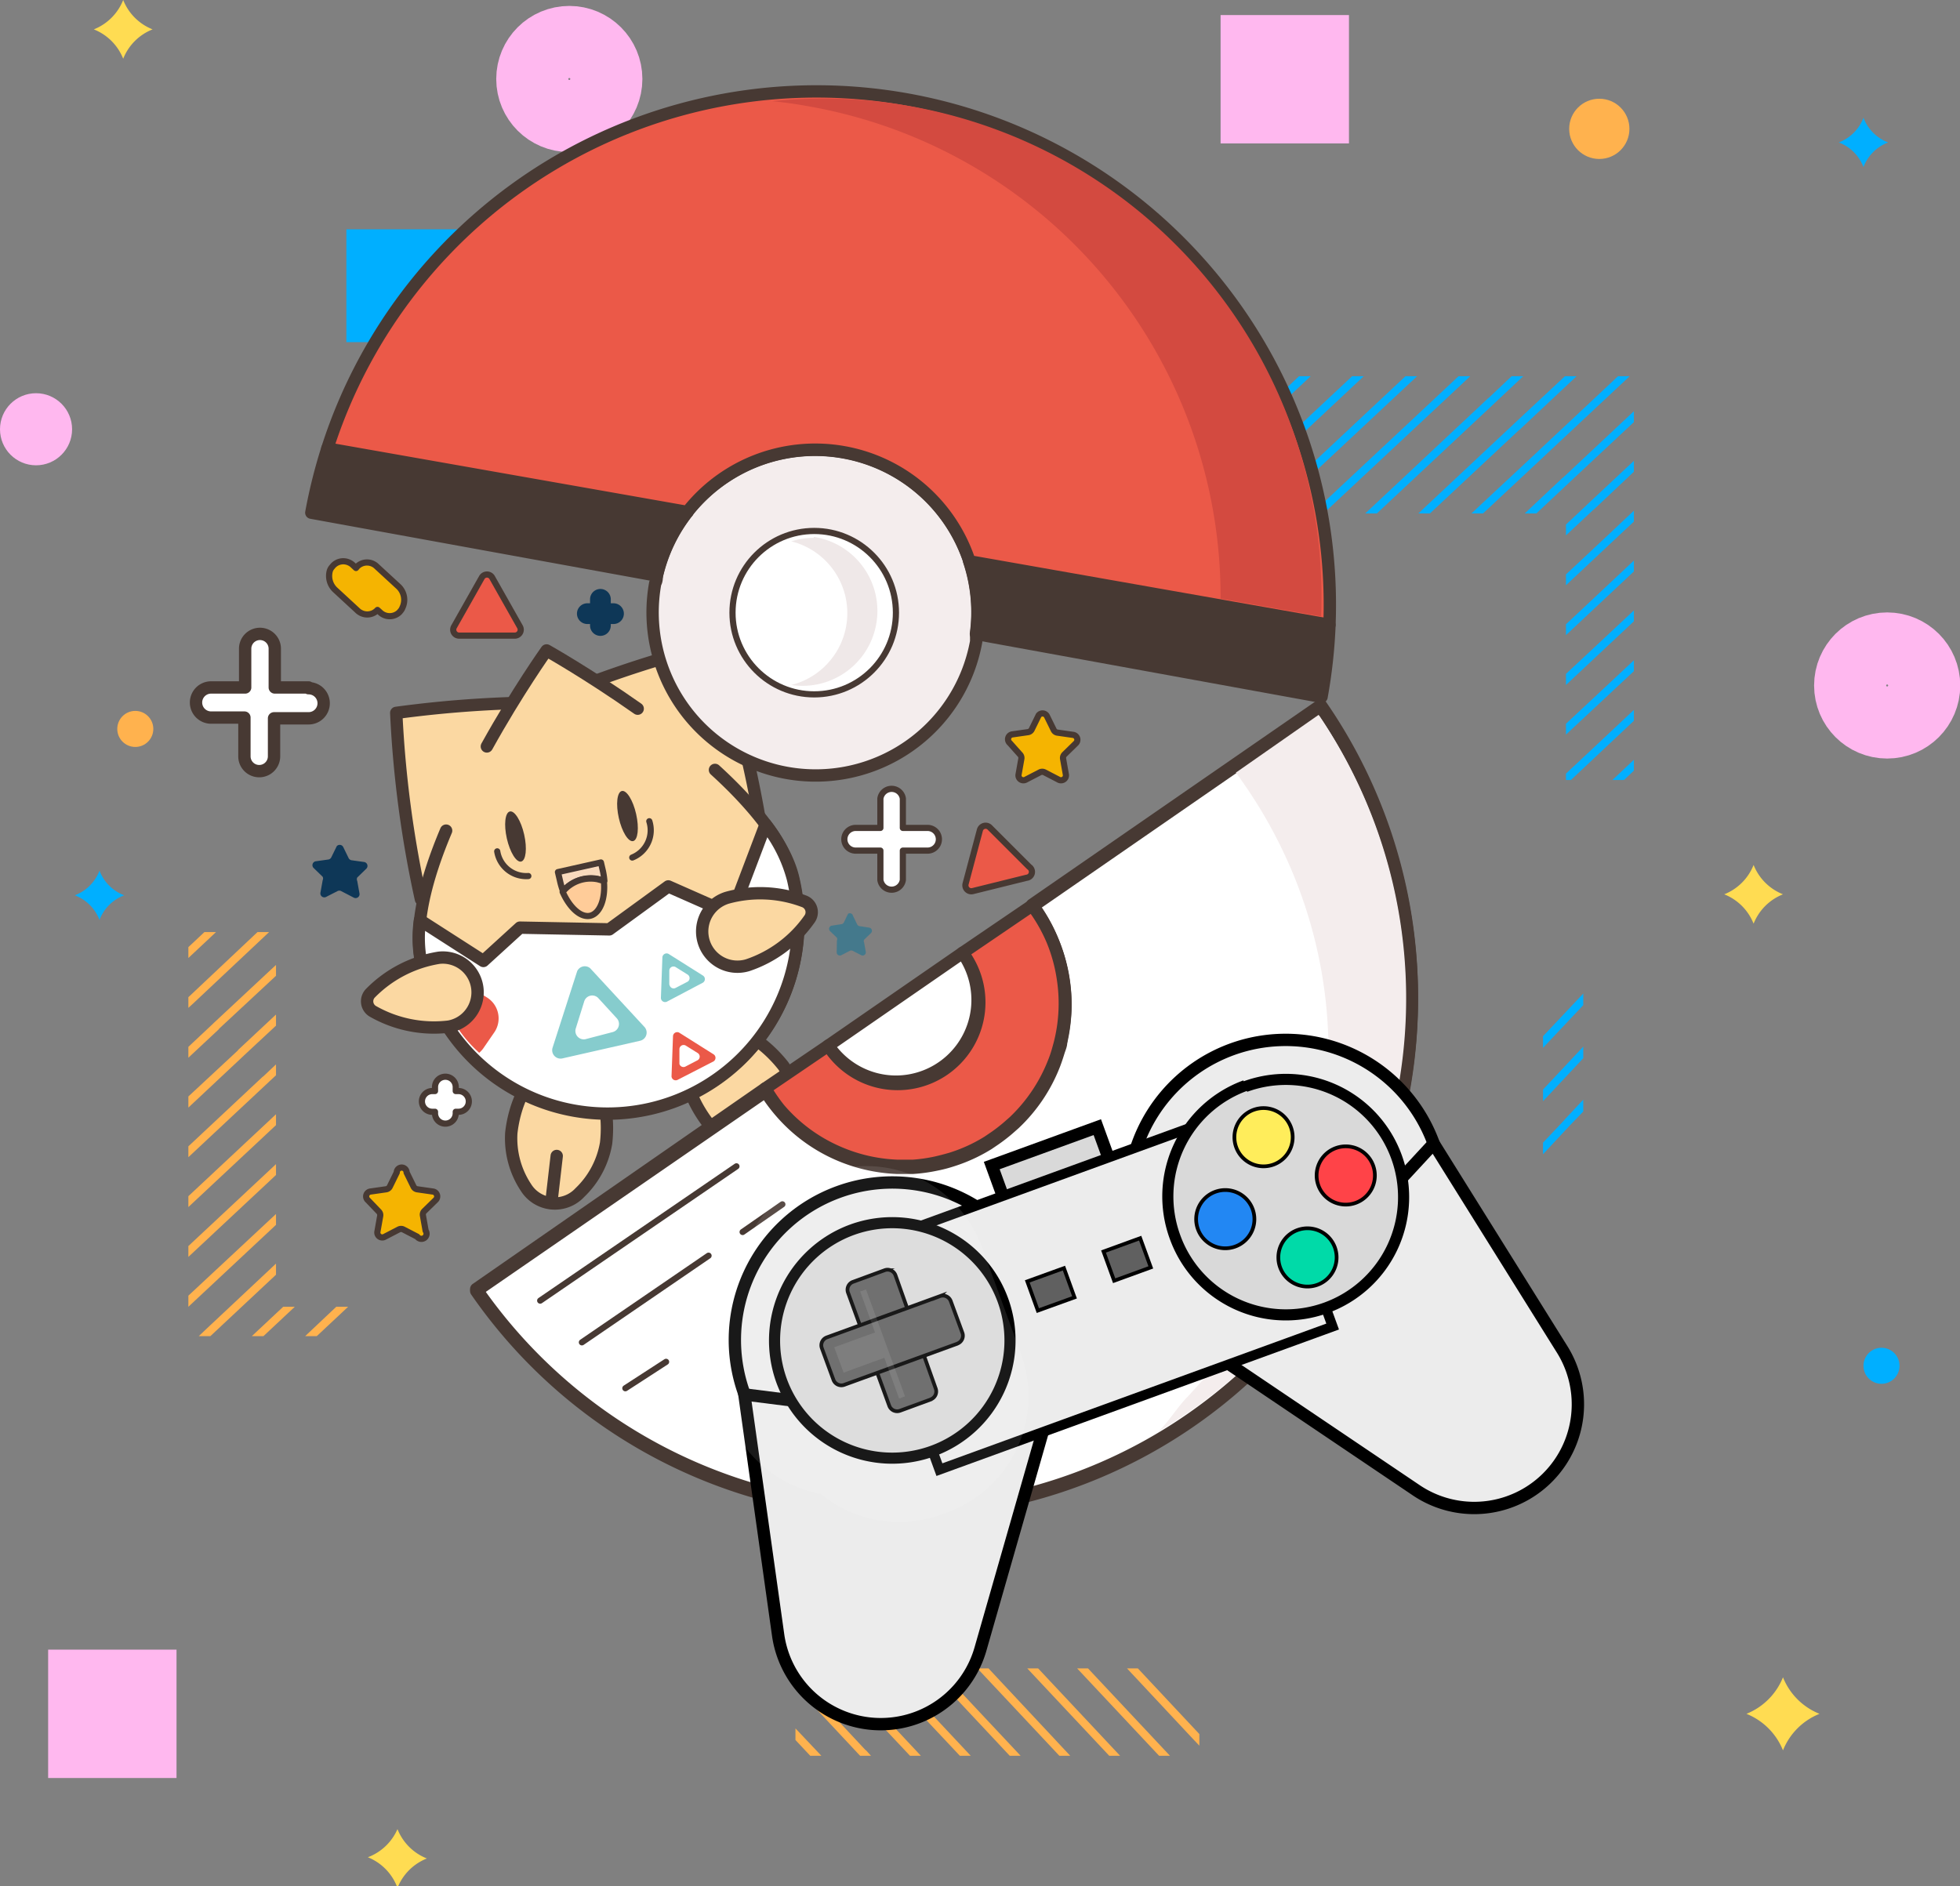 <svg id="Game_Entertainment" data-name="Game&amp;Entertainment" xmlns="http://www.w3.org/2000/svg" xmlns:xlink="http://www.w3.org/1999/xlink" viewBox="0 0 79.39 76.42"><rect x="0" y="0" width="79.39" height="76.42" fill="#808080" stroke="none"/><defs><style>.cls-1,.cls-11,.cls-14,.cls-23,.cls-32,.cls-5,.cls-8{fill:none;}.cls-2{clip-path:url(#clip-path);}.cls-3{fill:#00afff;}.cls-4{fill:#ffb24e;}.cls-5{stroke:#ffb8ef;}.cls-32,.cls-33,.cls-34,.cls-35,.cls-36,.cls-37,.cls-39,.cls-40,.cls-41,.cls-42,.cls-5,.cls-8{stroke-miterlimit:10;}.cls-5,.cls-8{stroke-width:3px;}.cls-6{fill:#ffb8ef;}.cls-7{fill:#ffdc52;}.cls-8{stroke:#00afff;}.cls-10,.cls-9{fill:#fbd8a2;}.cls-11,.cls-12,.cls-14,.cls-15,.cls-16,.cls-19,.cls-20,.cls-21,.cls-23,.cls-24,.cls-25,.cls-26,.cls-29,.cls-32,.cls-9{stroke:#473933;}.cls-11,.cls-12,.cls-14,.cls-15,.cls-16,.cls-32,.cls-38,.cls-9{stroke-linecap:round;}.cls-11,.cls-12,.cls-14,.cls-15,.cls-16,.cls-19,.cls-20,.cls-21,.cls-23,.cls-24,.cls-25,.cls-26,.cls-29,.cls-38,.cls-9{stroke-linejoin:round;}.cls-11,.cls-12,.cls-19,.cls-20,.cls-23,.cls-24,.cls-29,.cls-33,.cls-34,.cls-9{stroke-width:0.5px;}.cls-12,.cls-19,.cls-21,.cls-38{fill:#fff;}.cls-13,.cls-29{fill:#473933;}.cls-14,.cls-15,.cls-16,.cls-21,.cls-25,.cls-26,.cls-32{stroke-width:0.25px;}.cls-15{fill:#f9dabd;}.cls-16{fill:#fc9;}.cls-17{fill:#86cccd;}.cls-18,.cls-24,.cls-25{fill:#eb5948;}.cls-20,.cls-31{fill:#f4eded;}.cls-22{fill:#efe8e8;}.cls-26{fill:#f5b401;}.cls-27{fill:#0e3757;}.cls-28{fill:#44798c;}.cls-30{fill:#d34a40;}.cls-33,.cls-36{fill:#d9d9d9;}.cls-33,.cls-34,.cls-35,.cls-36,.cls-37,.cls-39,.cls-40,.cls-41,.cls-42{stroke:#000;}.cls-34,.cls-35{fill:#ececec;}.cls-35{stroke-width:0.4px;}.cls-36{stroke-width:0.45px;}.cls-37{fill:#606060;}.cls-37,.cls-39,.cls-40,.cls-41,.cls-42{stroke-width:0.15px;}.cls-38{stroke:#fff;stroke-width:10px;opacity:0.1;}.cls-39{fill:#2287f3;}.cls-40{fill:#ff4348;}.cls-41{fill:#00daa8;}.cls-42{fill:#ffed5b;}</style><clipPath id="clip-path" transform="translate(-8.1 -8.9)"><rect class="cls-1" x="0.93" width="89" height="89"/></clipPath></defs><title>game-entertainment</title><g id="Back"><g class="cls-2"><polygon class="cls-3" points="63.56 19.55 66.18 17.1 66.18 16.66 63.32 19.34 63.29 19.36 61.76 20.8 62.23 20.8 63.54 19.57 63.56 19.55"/><polygon class="cls-3" points="65.55 21.72 65.57 21.7 66.18 21.13 66.18 20.69 65.35 21.47 65.33 21.49 65.31 21.51 63.43 23.27 63.43 23.71 65.55 21.72"/><polygon class="cls-3" points="50.47 15.24 49.82 15.84 49.82 16.29 50.94 15.24 50.47 15.24"/><polygon class="cls-3" points="61.52 17.43 61.55 17.41 63.86 15.24 63.39 15.24 61.3 17.19 61.28 17.21 57.45 20.8 57.92 20.8 61.52 17.43"/><polygon class="cls-3" points="59.51 15.28 59.53 15.26 59.55 15.24 59.52 15.24 59.47 15.24 59.08 15.24 53.14 20.8 53.61 20.8 59.51 15.28"/><polygon class="cls-3" points="51.07 19.15 55.24 15.24 54.77 15.24 50.85 18.91 50.83 18.93 50.81 18.96 49.82 19.88 49.82 20.32 51.05 19.17 51.07 19.15"/><polygon class="cls-3" points="60.52 16.35 60.54 16.33 61.7 15.24 61.23 15.24 60.32 16.1 60.3 16.12 60.27 16.14 55.3 20.8 55.77 20.8 60.52 16.35"/><polygon class="cls-3" points="52.06 20.24 52.08 20.22 52.08 20.22 57.4 15.24 56.93 15.24 51.84 20.01 51.81 20.03 51.81 20.03 50.99 20.8 51.46 20.8 52.06 20.24"/><polygon class="cls-3" points="50.06 18.07 53.09 15.24 52.62 15.24 49.84 17.84 49.82 17.86 49.82 17.86 49.82 18.3 50.04 18.09 50.06 18.07"/><polygon class="cls-3" points="64.54 20.65 64.57 20.63 66.18 19.11 66.18 18.67 64.32 20.41 64.3 20.43 63.43 21.25 63.43 21.69 64.54 20.65"/><polygon class="cls-3" points="66.18 25.17 66.18 24.73 63.43 27.3 63.43 27.75 66.18 25.17"/><polygon class="cls-3" points="66.18 23.15 66.18 22.71 63.43 25.29 63.43 25.73 66.18 23.15"/><polygon class="cls-3" points="62.53 18.5 62.55 18.48 66.01 15.24 65.54 15.24 62.33 18.25 62.31 18.27 62.29 18.29 59.6 20.8 60.07 20.8 62.53 18.5"/><polygon class="cls-3" points="63.63 31.6 66.18 29.2 66.18 28.76 63.43 31.34 63.43 31.6 63.63 31.6"/><polygon class="cls-3" points="65.78 31.6 66.18 31.22 66.18 30.78 65.31 31.6 65.78 31.6"/><polygon class="cls-3" points="66.18 27.19 66.18 26.75 63.43 29.32 63.43 29.76 66.18 27.19"/><polygon class="cls-4" points="8.26 53.93 8.24 53.95 8.05 54.13 8.4 54.13 8.45 54.13 8.52 54.13 11.18 51.64 11.18 51.19 8.26 53.93"/><polygon class="cls-4" points="12.36 54.13 12.83 54.13 14.1 52.94 13.62 52.94 12.36 54.13"/><polygon class="cls-4" points="8.28 37.76 7.63 38.37 7.63 38.81 8.75 37.76 8.28 37.76"/><polygon class="cls-4" points="7.63 50.48 7.63 50.92 11.18 47.6 11.18 47.16 7.63 50.48"/><polygon class="cls-4" points="10.66 43.61 10.63 43.63 7.63 46.44 7.63 46.88 10.88 43.84 10.9 43.82 11.18 43.56 11.18 43.12 10.66 43.61"/><polygon class="cls-4" points="8.66 41.44 8.64 41.46 8.62 41.48 7.63 42.41 7.63 42.85 8.86 41.7 8.88 41.67 11.18 39.53 11.18 39.09 8.66 41.44"/><polygon class="cls-4" points="7.63 48.46 7.63 48.9 11.18 45.58 11.18 45.14 7.63 48.46"/><polygon class="cls-4" points="9.65 42.53 9.63 42.56 9.63 42.56 7.63 44.42 7.63 44.87 9.87 42.77 9.89 42.75 9.89 42.75 11.18 41.55 11.18 41.1 9.65 42.53"/><polygon class="cls-4" points="7.88 40.6 10.9 37.76 10.43 37.76 7.66 40.37 7.64 40.39 7.63 40.39 7.63 40.83 7.86 40.62 7.88 40.6"/><polygon class="cls-4" points="10.2 54.13 10.67 54.13 11.94 52.94 11.47 52.94 10.2 54.13"/><polygon class="cls-4" points="7.63 52.49 7.63 52.94 11.18 49.62 11.18 49.18 7.63 52.49"/><polygon class="cls-4" points="48.38 70.51 48.4 70.53 48.58 70.72 48.58 70.36 48.58 70.32 48.58 70.25 46.09 67.59 45.65 67.59 48.38 70.51"/><polygon class="cls-4" points="32.22 70.49 32.82 71.13 33.27 71.13 32.22 70.02 32.22 70.49"/><polygon class="cls-4" points="44.93 71.13 45.37 71.13 42.05 67.59 41.61 67.59 44.93 71.13"/><polygon class="cls-4" points="38.06 68.11 38.09 68.13 40.9 71.13 41.34 71.13 38.3 67.89 38.28 67.87 38.02 67.59 37.58 67.59 38.06 68.11"/><polygon class="cls-4" points="35.89 70.1 35.91 70.12 35.94 70.15 36.86 71.13 37.3 71.13 36.15 69.9 36.13 69.88 33.98 67.59 33.54 67.59 35.89 70.1"/><polygon class="cls-4" points="42.91 71.13 43.35 71.13 40.04 67.59 39.59 67.59 42.91 71.13"/><polygon class="cls-4" points="36.99 69.12 37.01 69.14 37.01 69.14 38.88 71.13 39.32 71.13 37.23 68.9 37.2 68.88 37.2 68.88 36 67.59 35.56 67.59 36.99 69.12"/><polygon class="cls-4" points="35.05 70.89 32.22 67.86 32.22 68.33 34.82 71.11 34.84 71.13 34.84 71.13 35.28 71.13 35.08 70.91 35.05 70.89"/><polygon class="cls-4" points="46.95 71.13 47.39 71.13 44.07 67.59 43.63 67.59 46.95 71.13"/><circle class="cls-5" cx="23.06" cy="3.2" r="1.46"/><circle class="cls-5" cx="76.44" cy="27.77" r="1.46"/><circle class="cls-4" cx="64.78" cy="5.22" r="1.22"/><circle class="cls-3" cx="76.21" cy="55.33" r="0.73"/><circle class="cls-6" cx="1.46" cy="17.39" r="1.46"/><path class="cls-7" d="M80.32,76.85h0a2.65,2.65,0,0,0,1.48,1.48h0a2.65,2.65,0,0,0-1.48,1.48h0a2.66,2.66,0,0,0-1.48-1.48h0a2.66,2.66,0,0,0,1.48-1.48Z" transform="translate(-8.1 -8.9)"/><path class="cls-6" d="M56.12,21.77h0a1.72,1.72,0,0,0,1,1h0a1.72,1.72,0,0,0-1,1h0a1.72,1.72,0,0,0-1-1h0a1.72,1.72,0,0,0,1-1Z" transform="translate(-8.1 -8.9)"/><path class="cls-3" d="M83.58,13.67h0a1.72,1.72,0,0,0,1,1h0a1.72,1.72,0,0,0-1,1h0a1.72,1.72,0,0,0-1-1h0a1.72,1.72,0,0,0,1-1Z" transform="translate(-8.1 -8.9)"/><path class="cls-3" d="M12.13,44.17h0a1.72,1.72,0,0,0,1,1h0a1.72,1.72,0,0,0-1,1h0a1.72,1.72,0,0,0-1-1h0a1.72,1.72,0,0,0,1-1Z" transform="translate(-8.1 -8.9)"/><path class="cls-7" d="M13.09,8.9h0a2.12,2.12,0,0,0,1.19,1.19h0a2.12,2.12,0,0,0-1.19,1.19h0a2.12,2.12,0,0,0-1.19-1.19h0A2.12,2.12,0,0,0,13.09,8.9Z" transform="translate(-8.1 -8.9)"/><path class="cls-7" d="M24.2,83h0a2.12,2.12,0,0,0,1.19,1.19h0a2.12,2.12,0,0,0-1.19,1.19h0A2.12,2.12,0,0,0,23,84.14h0A2.12,2.12,0,0,0,24.2,83Z" transform="translate(-8.1 -8.9)"/><rect class="cls-5" x="50.94" y="2.11" width="2.2" height="2.2"/><rect class="cls-5" x="3.45" y="68.33" width="2.2" height="2.2"/><rect class="cls-8" x="15.53" y="10.79" width="1.57" height="1.57"/><circle class="cls-4" cx="5.48" cy="29.53" r="0.73"/><path class="cls-7" d="M79.13,43.94h0a2.12,2.12,0,0,0,1.19,1.19h0a2.12,2.12,0,0,0-1.19,1.19h0a2.12,2.12,0,0,0-1.19-1.19h0a2.12,2.12,0,0,0,1.19-1.19Z" transform="translate(-8.1 -8.9)"/><polygon class="cls-3" points="31.11 15.69 31.14 15.67 31.15 15.65 31.12 15.65 31.07 15.65 30.68 15.65 28.95 17.28 29.42 17.28 31.11 15.69"/><polygon class="cls-3" points="32.12 16.76 32.14 16.74 33.31 15.65 32.84 15.65 31.92 16.51 31.9 16.53 31.88 16.55 31.1 17.28 31.57 17.28 32.12 16.76"/><polygon class="cls-3" points="29 15.65 28.53 15.65 26.79 17.28 27.27 17.28 29 15.65"/><polygon class="cls-3" points="62.54 44.57 62.52 44.59 62.5 44.61 62.5 44.57 62.5 44.53 62.5 44.14 64.13 42.4 64.13 42.87 62.54 44.57"/><polygon class="cls-3" points="63.61 45.57 63.59 45.59 62.5 46.76 62.5 46.29 63.36 45.38 63.38 45.35 63.4 45.33 64.13 44.55 64.13 45.03 63.61 45.57"/><polygon class="cls-3" points="62.5 42.45 62.5 41.98 64.13 40.25 64.13 40.72 62.5 42.45"/></g></g><g id="Entertainment"><path class="cls-9" d="M32.65,55.21a3.6,3.6,0,0,1-1.06,2A1.38,1.38,0,0,1,29.4,57a3.6,3.6,0,0,1-.59-2.2c.2-1.78,1.23-3.12,2.29-3S32.85,53.43,32.65,55.21Z" transform="translate(-8.1 -8.9)"/><line class="cls-9" x1="22.55" y1="46.83" x2="22.33" y2="48.73"/><path class="cls-9" d="M39.83,52.08a4.08,4.08,0,0,1,.64,2.85.91.91,0,0,1-1,.82,4.08,4.08,0,0,1-2.63-1.27c-1.11-1.4-1.34-3.07-.5-3.74S38.72,50.68,39.83,52.08Z" transform="translate(-8.1 -8.9)"/><line class="cls-9" x1="30.68" y1="44.96" x2="31.96" y2="46.56"/><path class="cls-9" d="M25.15,45.33a44.74,44.74,0,0,1-1-7.55,46.24,46.24,0,0,1,6.48-.42" transform="translate(-8.1 -8.9)"/><path class="cls-9" d="M38.91,42.34A44.74,44.74,0,0,0,37.05,35a46.25,46.25,0,0,0-6.17,2" transform="translate(-8.1 -8.9)"/><path class="cls-10" d="M30.24,35.25s-1.18,1.67-2.42,3.89l-1.67,3.41c-.8,1.94-1.3,3.89-1,5.33a7.72,7.72,0,1,0,15.06-3.4C39.3,40.33,30.24,35.25,30.24,35.25Z" transform="translate(-8.1 -8.9)"/><path class="cls-11" d="M27.82,39.14c1.23-2.22,2.42-3.89,2.42-3.89s1.69.95,3.69,2.36" transform="translate(-8.1 -8.9)"/><path class="cls-11" d="M37.06,40.09c1.55,1.41,2.85,3,3.17,4.39a7.72,7.72,0,1,1-15.06,3.4c-.32-1.44.18-3.39,1-5.33" transform="translate(-8.1 -8.9)"/><path class="cls-12" d="M39.11,42.3l-1.38,3.64-2.56-1.13-2.39,1.74-3.62-.07-1.48,1.35-2.57-1.65a5.19,5.19,0,0,0,.05,1.73,7.72,7.72,0,1,0,15.06-3.4A6,6,0,0,0,39.11,42.3Z" transform="translate(-8.1 -8.9)"/><ellipse class="cls-13" cx="28.98" cy="42.79" rx="0.36" ry="1.04" transform="translate(-16.81 -1.47) rotate(-12.72)"/><ellipse class="cls-13" cx="33.52" cy="41.96" rx="0.36" ry="1.04" transform="translate(-16.52 -0.49) rotate(-12.72)"/><path class="cls-14" d="M33.71,43.64a1.19,1.19,0,0,0,.69-1.47" transform="translate(-8.1 -8.9)"/><path class="cls-14" d="M29.5,44.39a1.19,1.19,0,0,1-1.26-1" transform="translate(-8.1 -8.9)"/><path class="cls-15" d="M32.33,44.51h0l.25.07a3,3,0,0,0-.06-.4l-.08-.34-1.74.39.08.34a3,3,0,0,0,.13.44A1.46,1.46,0,0,1,32.33,44.51Z" transform="translate(-8.1 -8.9)"/><path class="cls-16" d="M32,46c.4-.09.63-.69.56-1.41l-.25-.07h0a1.46,1.46,0,0,0-1.42.51C31.17,45.66,31.61,46.08,32,46Z" transform="translate(-8.1 -8.9)"/><path class="cls-9" d="M37.55,45.27A1.41,1.41,0,0,0,38.39,48a5,5,0,0,0,2.5-1.87.47.47,0,0,0-.23-.72A5,5,0,0,0,37.55,45.27Z" transform="translate(-8.1 -8.9)"/><path class="cls-17" d="M31.48,48.24l-1,3.11a.34.34,0,0,0,.39.43l3.17-.72a.34.34,0,0,0,.17-.55L32,48.12A.34.34,0,0,0,31.48,48.24Zm.84,1.08.77.84a.34.34,0,0,1-.17.55L31.81,51a.34.34,0,0,1-.39-.43l.34-1.09A.34.34,0,0,1,32.32,49.32Z" transform="translate(-8.1 -8.9)"/><path class="cls-17" d="M35.13,49.47l1.44-.76a.17.17,0,0,0,0-.29l-1.38-.87a.17.17,0,0,0-.26.14l-.06,1.63A.17.17,0,0,0,35.13,49.47Zm.08-.68,0-.57a.17.17,0,0,1,.26-.14l.48.3a.17.17,0,0,1,0,.29l-.5.26A.17.17,0,0,1,35.22,48.8Z" transform="translate(-8.1 -8.9)"/><path class="cls-18" d="M35.54,52.65,37,51.9a.17.17,0,0,0,0-.29l-1.38-.87a.17.17,0,0,0-.26.14l-.06,1.63A.17.17,0,0,0,35.54,52.65Zm.08-.68,0-.57a.17.17,0,0,1,.26-.14l.48.3a.17.17,0,0,1,0,.29l-.5.26A.17.17,0,0,1,35.62,52Z" transform="translate(-8.1 -8.9)"/><path class="cls-18" d="M28.13,50.71a1,1,0,0,0-.32-1.41l-.75-.47a1,1,0,0,0-1.16,0,5.24,5.24,0,0,0,1.61,2.72,1,1,0,0,0,.2-.23Z" transform="translate(-8.1 -8.9)"/><path class="cls-9" d="M25.88,47.7a1.41,1.41,0,0,1,.4,2.79,5,5,0,0,1-3.06-.61.47.47,0,0,1-.11-.75A5,5,0,0,1,25.88,47.7Z" transform="translate(-8.1 -8.9)"/><path class="cls-19" d="M61.6,37.55h0L49.91,45.63l.18.25a6.61,6.61,0,0,1,.64,1.17,6.55,6.55,0,0,1,.52,2.82,6.62,6.62,0,0,1-.17,1.25c0,.13-.06.25-.1.38s-.11.35-.18.53a6.54,6.54,0,0,1-1.61,2.39l-.25.22a6.66,6.66,0,0,1-.53.41l-.28.19a6.61,6.61,0,0,1-.58.32,6.54,6.54,0,0,1-.91.36q-.31.1-.62.16a6.56,6.56,0,0,1-.95.13h-.63A6.62,6.62,0,0,1,42,55.64a6.54,6.54,0,0,1-2.31-1.73,6.66,6.66,0,0,1-.41-.53l-.17-.26L27.39,61.2h0A20.79,20.79,0,1,0,61.6,37.55Z" transform="translate(-8.1 -8.9)"/><path class="cls-20" d="M42.29,27.23a6.58,6.58,0,0,0-7.59,5c0,.1,0,.2-.06.3a6.58,6.58,0,0,0,13,2.36c0-.1,0-.21,0-.31A6.58,6.58,0,0,0,42.29,27.23Z" transform="translate(-8.1 -8.9)"/><circle class="cls-21" cx="32.98" cy="24.82" r="3.31"/><path class="cls-22" d="M41.06,30.69a3,3,0,0,0-.91.14,3,3,0,0,1,0,5.82,3,3,0,1,0,.91-6Z" transform="translate(-8.1 -8.9)"/><path class="cls-1" d="M51.09,51c0,.13-.06.25-.1.38C51,51.29,51.06,51.17,51.09,51Z" transform="translate(-8.1 -8.9)"/><path class="cls-1" d="M44.43,56.13A6.62,6.62,0,0,1,42,55.56,6.62,6.62,0,0,0,44.43,56.13Z" transform="translate(-8.1 -8.9)"/><path class="cls-1" d="M50.81,51.94a6.58,6.58,0,0,1-.31.68A6.58,6.58,0,0,0,50.81,51.94Z" transform="translate(-8.1 -8.9)"/><path class="cls-1" d="M39.67,53.83a6.66,6.66,0,0,1-.41-.53A6.66,6.66,0,0,0,39.67,53.83Z" transform="translate(-8.1 -8.9)"/><path class="cls-1" d="M42,55.56a6.55,6.55,0,0,1-1.37-.82A6.55,6.55,0,0,0,42,55.56Z" transform="translate(-8.1 -8.9)"/><path class="cls-1" d="M44.75,56.13h0Z" transform="translate(-8.1 -8.9)"/><path class="cls-1" d="M49,54.55a6.66,6.66,0,0,1-.53.41A6.66,6.66,0,0,0,49,54.55Z" transform="translate(-8.1 -8.9)"/><path class="cls-23" d="M61.6,37.47h0L49.91,45.55l.18.25A6.61,6.61,0,0,1,50.73,47a6.55,6.55,0,0,1,.52,2.82A6.62,6.62,0,0,1,51.09,51c0,.13-.06.25-.1.38s-.11.35-.18.53a6.54,6.54,0,0,1-1.61,2.39l-.25.22a6.66,6.66,0,0,1-.53.41l-.28.19a6.61,6.61,0,0,1-.58.32,6.54,6.54,0,0,1-.91.36q-.31.1-.62.16a6.56,6.56,0,0,1-.95.13h-.63A6.62,6.62,0,0,1,42,55.56a6.54,6.54,0,0,1-2.31-1.73,6.66,6.66,0,0,1-.41-.53L39.09,53,27.39,61.12h0A20.79,20.79,0,0,0,61.6,37.47Z" transform="translate(-8.1 -8.9)"/><path class="cls-24" d="M39.67,53.83A6.54,6.54,0,0,0,42,55.56a6.62,6.62,0,0,0,2.45.57h.63A6.56,6.56,0,0,0,46,56q.31-.07.62-.16a6.54,6.54,0,0,0,.91-.36,6.61,6.61,0,0,0,.58-.32l.28-.19a6.66,6.66,0,0,0,.53-.41l.25-.22a6.65,6.65,0,0,0,1.61-2.39c.07-.17.13-.35.18-.53s.07-.25.1-.38a6.6,6.6,0,0,0,.09-2.52A6.54,6.54,0,0,0,50.73,47a6.61,6.61,0,0,0-.64-1.17l-.18-.25h0L47.09,47.5a3.31,3.31,0,1,1-5.44,3.76L39.09,53l.17.26A6.66,6.66,0,0,0,39.67,53.83Z" transform="translate(-8.1 -8.9)"/><path class="cls-25" d="M50.49,52.62a6.54,6.54,0,0,1-.84,1.23A6.54,6.54,0,0,0,50.49,52.62Z" transform="translate(-8.1 -8.9)"/><path class="cls-25" d="M51,51.42c-.05.18-.11.35-.18.53C50.87,51.77,50.93,51.59,51,51.42Z" transform="translate(-8.1 -8.9)"/><path class="cls-25" d="M50.73,47a6.54,6.54,0,0,1,.44,1.55A6.54,6.54,0,0,0,50.73,47Z" transform="translate(-8.1 -8.9)"/><path class="cls-25" d="M48.13,55.15a6.61,6.61,0,0,1-.58.32A6.61,6.61,0,0,0,48.13,55.15Z" transform="translate(-8.1 -8.9)"/><path class="cls-25" d="M51.25,49.79a6.58,6.58,0,0,0-.08-1.27A6.58,6.58,0,0,1,51.25,49.79Z" transform="translate(-8.1 -8.9)"/><path class="cls-25" d="M49.2,54.33a6.55,6.55,0,0,0,.45-.47A6.55,6.55,0,0,1,49.2,54.33Z" transform="translate(-8.1 -8.9)"/><path class="cls-25" d="M47.55,55.47a6.54,6.54,0,0,1-.91.36A6.54,6.54,0,0,0,47.55,55.47Z" transform="translate(-8.1 -8.9)"/><path class="cls-25" d="M46,56a6.56,6.56,0,0,1-.95.13A6.56,6.56,0,0,0,46,56Z" transform="translate(-8.1 -8.9)"/><path class="cls-25" d="M45.07,56.12h0Z" transform="translate(-8.1 -8.9)"/><path class="cls-19" d="M44.39,52.72a3.31,3.31,0,0,0,2.7-5.22l-5.44,3.76A3.31,3.31,0,0,0,44.39,52.72Z" transform="translate(-8.1 -8.9)"/><path class="cls-19" d="M20.6,36.75H19.23V35.18a.6.6,0,1,0-1.2,0v1.57H16.65a.61.61,0,0,0,0,1.22H18v1.57a.6.6,0,0,0,1.2,0V38H20.6a.61.61,0,0,0,0-1.22Z" transform="translate(-8.1 -8.9)"/><path class="cls-21" d="M45.67,42.44h-1V41.25a.46.46,0,0,0-.91,0v1.19h-1a.46.46,0,0,0,0,.92h1v1.19a.46.46,0,0,0,.91,0V43.36h1a.46.46,0,0,0,0-.92Z" transform="translate(-8.1 -8.9)"/><path class="cls-26" d="M24.57,56.4l.28.57a.2.2,0,0,0,.15.11l.63.09a.2.2,0,0,1,.11.35l-.45.44a.2.2,0,0,0-.06.18l.11.62A.2.2,0,0,1,25,59l-.56-.29a.2.2,0,0,0-.19,0l-.56.29a.2.2,0,0,1-.3-.22l.11-.62a.2.2,0,0,0-.06-.18L23,57.52a.2.2,0,0,1,.11-.35l.63-.09a.2.2,0,0,0,.15-.11l.28-.57A.2.2,0,0,1,24.57,56.4Z" transform="translate(-8.1 -8.9)"/><path class="cls-27" d="M22,43.21l.22.45a.16.16,0,0,0,.12.09l.5.07a.16.16,0,0,1,.09.28l-.36.35a.16.16,0,0,0,0,.14l.09.5a.16.16,0,0,1-.24.17L21.92,45a.16.16,0,0,0-.15,0l-.45.23a.16.16,0,0,1-.24-.17l.09-.5a.16.16,0,0,0,0-.14l-.36-.35a.16.16,0,0,1,.09-.28l.5-.07a.16.16,0,0,0,.12-.09l.22-.45A.16.16,0,0,1,22,43.21Z" transform="translate(-8.1 -8.9)"/><path class="cls-28" d="M42.65,46l.17.35a.13.13,0,0,0,.1.07l.39.06a.13.13,0,0,1,.07.22l-.28.27a.13.13,0,0,0,0,.11l.07.39a.13.13,0,0,1-.18.13l-.35-.18a.13.13,0,0,0-.12,0l-.35.18a.13.13,0,0,1-.18-.13L42,47a.13.13,0,0,0,0-.11l-.28-.27a.13.13,0,0,1,.07-.22l.39-.06a.13.13,0,0,0,.1-.07l.17-.35A.13.13,0,0,1,42.65,46Z" transform="translate(-8.1 -8.9)"/><path class="cls-26" d="M50.5,37.9l.28.57a.2.2,0,0,0,.15.11l.63.09a.2.2,0,0,1,.11.35l-.45.44a.2.2,0,0,0-.06.18l.11.62a.2.2,0,0,1-.3.22l-.56-.29a.2.2,0,0,0-.19,0l-.56.29a.2.2,0,0,1-.3-.22l.11-.62a.2.2,0,0,0-.06-.18L49,39a.2.2,0,0,1,.11-.35l.63-.09a.2.2,0,0,0,.15-.11l.28-.57A.2.2,0,0,1,50.5,37.9Z" transform="translate(-8.1 -8.9)"/><path class="cls-1" d="M42.29,27.23a6.58,6.58,0,0,0-6.36,2.41l11.43,2A6.58,6.58,0,0,0,42.29,27.23Z" transform="translate(-8.1 -8.9)"/><path class="cls-29" d="M20.71,29.67l14,2.55a6.55,6.55,0,0,1,1.24-2.58L21.36,27.07A21,21,0,0,0,20.71,29.67Z" transform="translate(-8.1 -8.9)"/><path class="cls-29" d="M47.36,31.65a6.55,6.55,0,0,1,.27,2.93l14,2.55a21,21,0,0,0,.32-2.91Z" transform="translate(-8.1 -8.9)"/><path class="cls-24" d="M44.9,12.94A20.8,20.8,0,0,0,21.36,27.07l14.58,2.57a6.58,6.58,0,0,1,11.43,2l14.58,2.57A20.8,20.8,0,0,0,44.9,12.94Z" transform="translate(-8.1 -8.9)"/><path class="cls-30" d="M45.07,13.22A20.18,20.18,0,0,0,39.38,13c.53.05,1.07.13,1.6.23A20.18,20.18,0,0,1,57.54,33.15l4.07.72A20.18,20.18,0,0,0,45.07,13.22Z" transform="translate(-8.1 -8.9)"/><path class="cls-31" d="M59.56,63.27A21.13,21.13,0,0,1,55,66.91c.4-.36.79-1,1.16-1.38,6.83-7.21,7.68-17.61,2-25.33l3.35-2.34A20.38,20.38,0,0,1,59.56,63.27Z" transform="translate(-8.1 -8.9)"/><path class="cls-25" d="M26.49,34.29l1.13-2a.24.24,0,0,1,.41,0l1.13,2a.24.24,0,0,1-.21.36H26.69A.24.24,0,0,1,26.49,34.29Z" transform="translate(-8.1 -8.9)"/><path class="cls-25" d="M49.68,44.46,47.5,45a.24.24,0,0,1-.29-.29l.58-2.18a.24.24,0,0,1,.4-.11l1.6,1.6A.24.24,0,0,1,49.68,44.46Z" transform="translate(-8.1 -8.9)"/><path class="cls-26" d="M24.25,32.67l-.89-.82a.56.56,0,0,0-.79,0l-.05.06h0l-.14-.13a.55.55,0,0,0-.14-.09h0a.56.56,0,0,0-.65.13l-.05.06a.42.42,0,0,0-.09.18.77.77,0,0,0,.23.74l.92.85a.55.55,0,0,0,.14.09h0a.56.56,0,0,0,.65-.13l0,0,.1.09a.56.56,0,0,0,.79,0l.05-.06a.39.39,0,0,0,.07-.12A.74.74,0,0,0,24.25,32.67Z" transform="translate(-8.1 -8.9)"/><path class="cls-21" d="M26.67,53.1h-.11v-.16a.42.42,0,0,0-.42-.42h0a.42.42,0,0,0-.42.42v.16h-.11a.42.42,0,0,0,0,.84h.11V54a.42.42,0,0,0,.42.42h0a.42.42,0,0,0,.42-.42v-.06h.11a.42.42,0,0,0,0-.84Z" transform="translate(-8.1 -8.9)"/><path class="cls-27" d="M32.95,33.34h-.11v-.16a.42.42,0,0,0-.42-.42h0a.42.42,0,0,0-.42.42v.16h-.11a.42.42,0,0,0,0,.84H32v.06a.42.42,0,0,0,.42.42h0a.42.42,0,0,0,.42-.42v-.06h.11a.42.42,0,1,0,0-.84Z" transform="translate(-8.1 -8.9)"/></g><line class="cls-32" x1="21.88" y1="52.69" x2="29.83" y2="47.25"/><line class="cls-32" x1="23.57" y1="54.38" x2="28.7" y2="50.87"/><line class="cls-32" x1="25.33" y1="56.24" x2="26.98" y2="55.17"/><line class="cls-32" x1="30.08" y1="49.91" x2="31.69" y2="48.79"/><g id="Game"><rect class="cls-33" x="48.41" y="55.29" width="4.55" height="1.63" transform="translate(-24.23 11.82) rotate(-20)"/><path class="cls-34" d="M50.24,61a6.38,6.38,0,1,1-8.18-3.81A6.38,6.38,0,0,1,50.24,61" transform="translate(-8.1 -8.9)"/><path class="cls-34" d="M50.33,66.92l-2.52,8.8a4.2,4.2,0,0,1-8.19-.57l-1.37-9.76Z" transform="translate(-8.1 -8.9)"/><path class="cls-34" d="M54.18,59.59A6.38,6.38,0,1,0,58,51.41a6.38,6.38,0,0,0-3.81,8.18" transform="translate(-8.1 -8.9)"/><path class="cls-34" d="M57.9,64.17l7.59,5.12a4.2,4.2,0,0,0,5.9-5.7l-5.22-8.36Z" transform="translate(-8.1 -8.9)"/><rect class="cls-35" x="44.01" y="56.29" width="16.95" height="9.54" transform="translate(-25.82 12.73) rotate(-20)"/><path class="cls-36" d="M42.61,58.72a4.77,4.77,0,1,1-2.85,6.12,4.78,4.78,0,0,1,2.85-6.12" transform="translate(-8.1 -8.9)"/><path class="cls-37" d="M45.84,65.58l-1.28.47a.34.34,0,0,1-.44-.2l-1.67-4.58a.34.34,0,0,1,.2-.44l1.28-.47a.34.34,0,0,1,.44.2L46,65.15a.34.34,0,0,1-.2.44" transform="translate(-8.1 -8.9)"/><path class="cls-37" d="M46.89,63.33,42.3,65a.34.34,0,0,1-.44-.2l-.47-1.28a.34.34,0,0,1,.2-.44l4.58-1.67a.34.34,0,0,1,.44.2l.47,1.28a.34.34,0,0,1-.2.44" transform="translate(-8.1 -8.9)"/><polygon class="cls-38" points="36.42 56.66 36.66 56.57 35.08 52.24 34.84 52.32 35.28 53.53 35.44 53.98 35 54.14 33.79 54.58 34.17 55.61 35.37 55.17 35.82 55.01 35.98 55.45 36.42 56.66"/><path class="cls-36" d="M58.54,52.92A4.77,4.77,0,1,1,55.69,59a4.78,4.78,0,0,1,2.85-6.12" transform="translate(-8.1 -8.9)"/><path class="cls-39" d="M58.84,57.89a1.18,1.18,0,1,1-1.51-.71,1.18,1.18,0,0,1,1.51.71" transform="translate(-8.1 -8.9)"/><path class="cls-40" d="M63.72,56.12a1.18,1.18,0,1,1-1.51-.71,1.18,1.18,0,0,1,1.51.71" transform="translate(-8.1 -8.9)"/><path class="cls-41" d="M62.17,59.44a1.18,1.18,0,1,1-1.51-.71,1.18,1.18,0,0,1,1.51.71" transform="translate(-8.1 -8.9)"/><path class="cls-42" d="M60.39,54.57a1.18,1.18,0,1,1-1.51-.71,1.18,1.18,0,0,1,1.51.71" transform="translate(-8.1 -8.9)"/><rect class="cls-37" x="49.99" y="60.38" width="1.58" height="1.26" transform="matrix(0.94, -0.34, 0.34, 0.94, -25.91, 12.15)"/><rect class="cls-37" x="52.96" y="59.3" width="1.58" height="1.26" transform="translate(-25.35 13.09) rotate(-20)"/></g></svg>